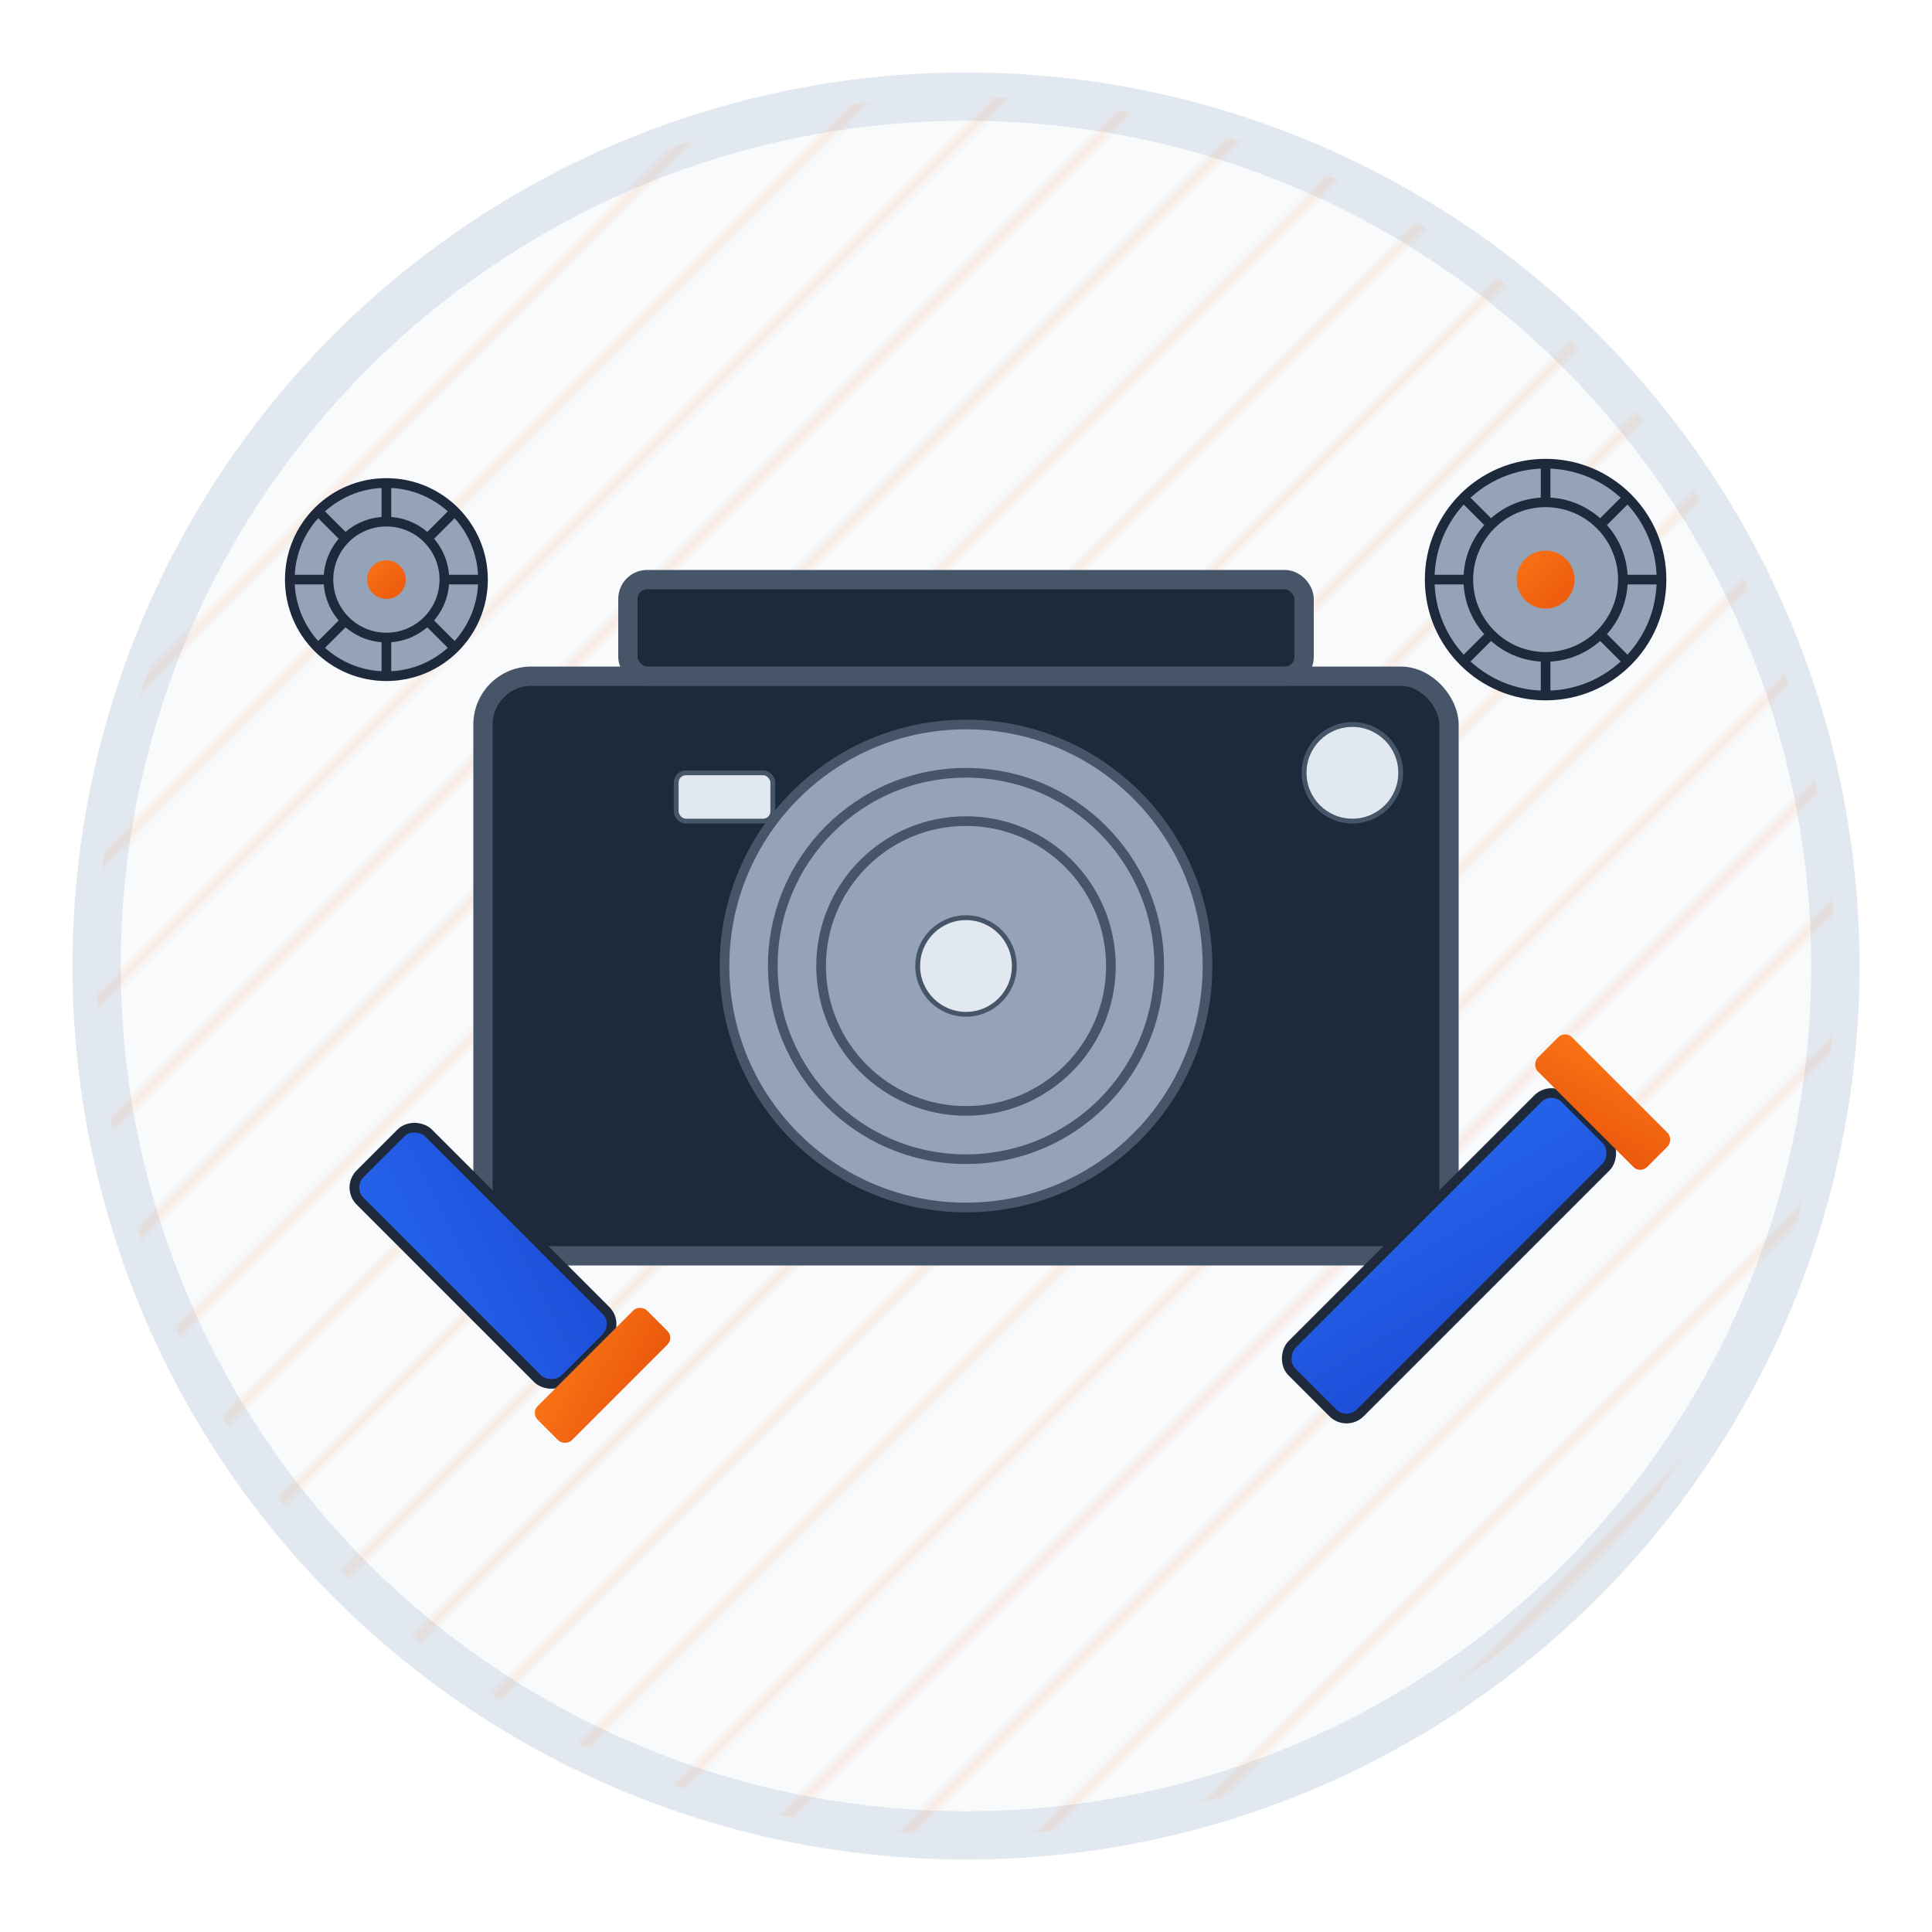 <svg xmlns="http://www.w3.org/2000/svg" viewBox="0 0 200 200" width="200" height="200">
  <!-- New Retro Style Service Icon 1: Camera Repair -->
  <defs>
    <linearGradient id="serviceGradient" x1="0%" y1="0%" x2="100%" y2="100%">
      <stop offset="0%" stop-color="#f97316" stop-opacity="1" />
      <stop offset="100%" stop-color="#ea580c" stop-opacity="1" />
    </linearGradient>
    <linearGradient id="toolGradient" x1="0%" y1="0%" x2="100%" y2="100%">
      <stop offset="0%" stop-color="#2563eb" stop-opacity="1" />
      <stop offset="100%" stop-color="#1d4ed8" stop-opacity="1" />
    </linearGradient>
    <pattern id="diagonalPattern" width="10" height="10" patternUnits="userSpaceOnUse" patternTransform="rotate(45)">
      <rect width="10" height="10" fill="none"/>
      <path d="M0,0 L0,10" stroke="#f97316" stroke-width="1" stroke-opacity="0.2"/>
    </pattern>
    <style>
      .service-bg {
        fill: #f8fafc;
        stroke: #e2e8f0;
        stroke-width: 5;
      }
      .camera-body {
        fill: #1e293b;
        stroke: #475569;
        stroke-width: 2;
      }
      .camera-lens {
        fill: #94a3b8;
        stroke: #475569;
        stroke-width: 1;
      }
      .camera-detail {
        fill: #e2e8f0;
        stroke: #475569;
        stroke-width: 0.5;
      }
      .tool {
        fill: url(#toolGradient);
        stroke: #1e293b;
        stroke-width: 1;
      }
      .accent {
        fill: url(#serviceGradient);
      }
      .pattern-fill {
        fill: url(#diagonalPattern);
      }
      .gear {
        fill: #94a3b8;
        stroke: #1e293b;
        stroke-width: 1;
      }
    </style>
  </defs>

  <!-- Background Circle -->
  <circle class="service-bg" cx="100" cy="100" r="90" />
  <circle class="pattern-fill" cx="100" cy="100" r="90" />
  
  <!-- Camera Body -->
  <rect class="camera-body" x="50" y="70" width="100" height="60" rx="5" ry="5" />
  
  <!-- Camera Lens -->
  <circle class="camera-lens" cx="100" cy="100" r="25" />
  <circle class="camera-lens" cx="100" cy="100" r="20" />
  <circle class="camera-lens" cx="100" cy="100" r="15" />
  <circle class="camera-detail" cx="100" cy="100" r="5" />
  
  <!-- Camera Top -->
  <rect class="camera-body" x="65" y="60" width="70" height="10" rx="2" ry="2" />
  
  <!-- Camera Details -->
  <rect class="camera-detail" x="70" y="80" width="10" height="5" rx="1" ry="1" />
  <circle class="camera-detail" cx="140" cy="80" r="5" />
  
  <!-- Repair Tools -->
  <g transform="translate(150, 130) rotate(45)">
    <rect class="tool" x="-5" y="-20" width="10" height="40" rx="2" ry="2" />
    <rect class="accent" x="-8" y="-25" width="16" height="5" rx="1" ry="1" />
  </g>
  
  <g transform="translate(50, 130) rotate(-45)">
    <rect class="tool" x="-5" y="-15" width="10" height="30" rx="2" ry="2" />
    <rect class="accent" x="-8" y="15" width="16" height="5" rx="1" ry="1" />
  </g>
  
  <!-- Gears -->
  <g transform="translate(160, 60)">
    <circle class="gear" cx="0" cy="0" r="12" />
    <circle class="gear" cx="0" cy="0" r="8" />
    <circle class="accent" cx="0" cy="0" r="3" />
    <line class="gear" x1="0" y1="-12" x2="0" y2="-8" />
    <line class="gear" x1="8.5" y1="-8.5" x2="5.7" y2="-5.7" />
    <line class="gear" x1="12" y1="0" x2="8" y2="0" />
    <line class="gear" x1="8.5" y1="8.5" x2="5.7" y2="5.7" />
    <line class="gear" x1="0" y1="12" x2="0" y2="8" />
    <line class="gear" x1="-8.5" y1="8.5" x2="-5.7" y2="5.7" />
    <line class="gear" x1="-12" y1="0" x2="-8" y2="0" />
    <line class="gear" x1="-8.5" y1="-8.5" x2="-5.7" y2="-5.7" />
  </g>
  
  <g transform="translate(40, 60)">
    <circle class="gear" cx="0" cy="0" r="10" />
    <circle class="gear" cx="0" cy="0" r="6" />
    <circle class="accent" cx="0" cy="0" r="2" />
    <line class="gear" x1="0" y1="-10" x2="0" y2="-6" />
    <line class="gear" x1="7.1" y1="-7.1" x2="4.2" y2="-4.2" />
    <line class="gear" x1="10" y1="0" x2="6" y2="0" />
    <line class="gear" x1="7.1" y1="7.1" x2="4.2" y2="4.2" />
    <line class="gear" x1="0" y1="10" x2="0" y2="6" />
    <line class="gear" x1="-7.1" y1="7.1" x2="-4.2" y2="4.2" />
    <line class="gear" x1="-10" y1="0" x2="-6" y2="0" />
    <line class="gear" x1="-7.1" y1="-7.1" x2="-4.2" y2="-4.2" />
  </g>
</svg>
